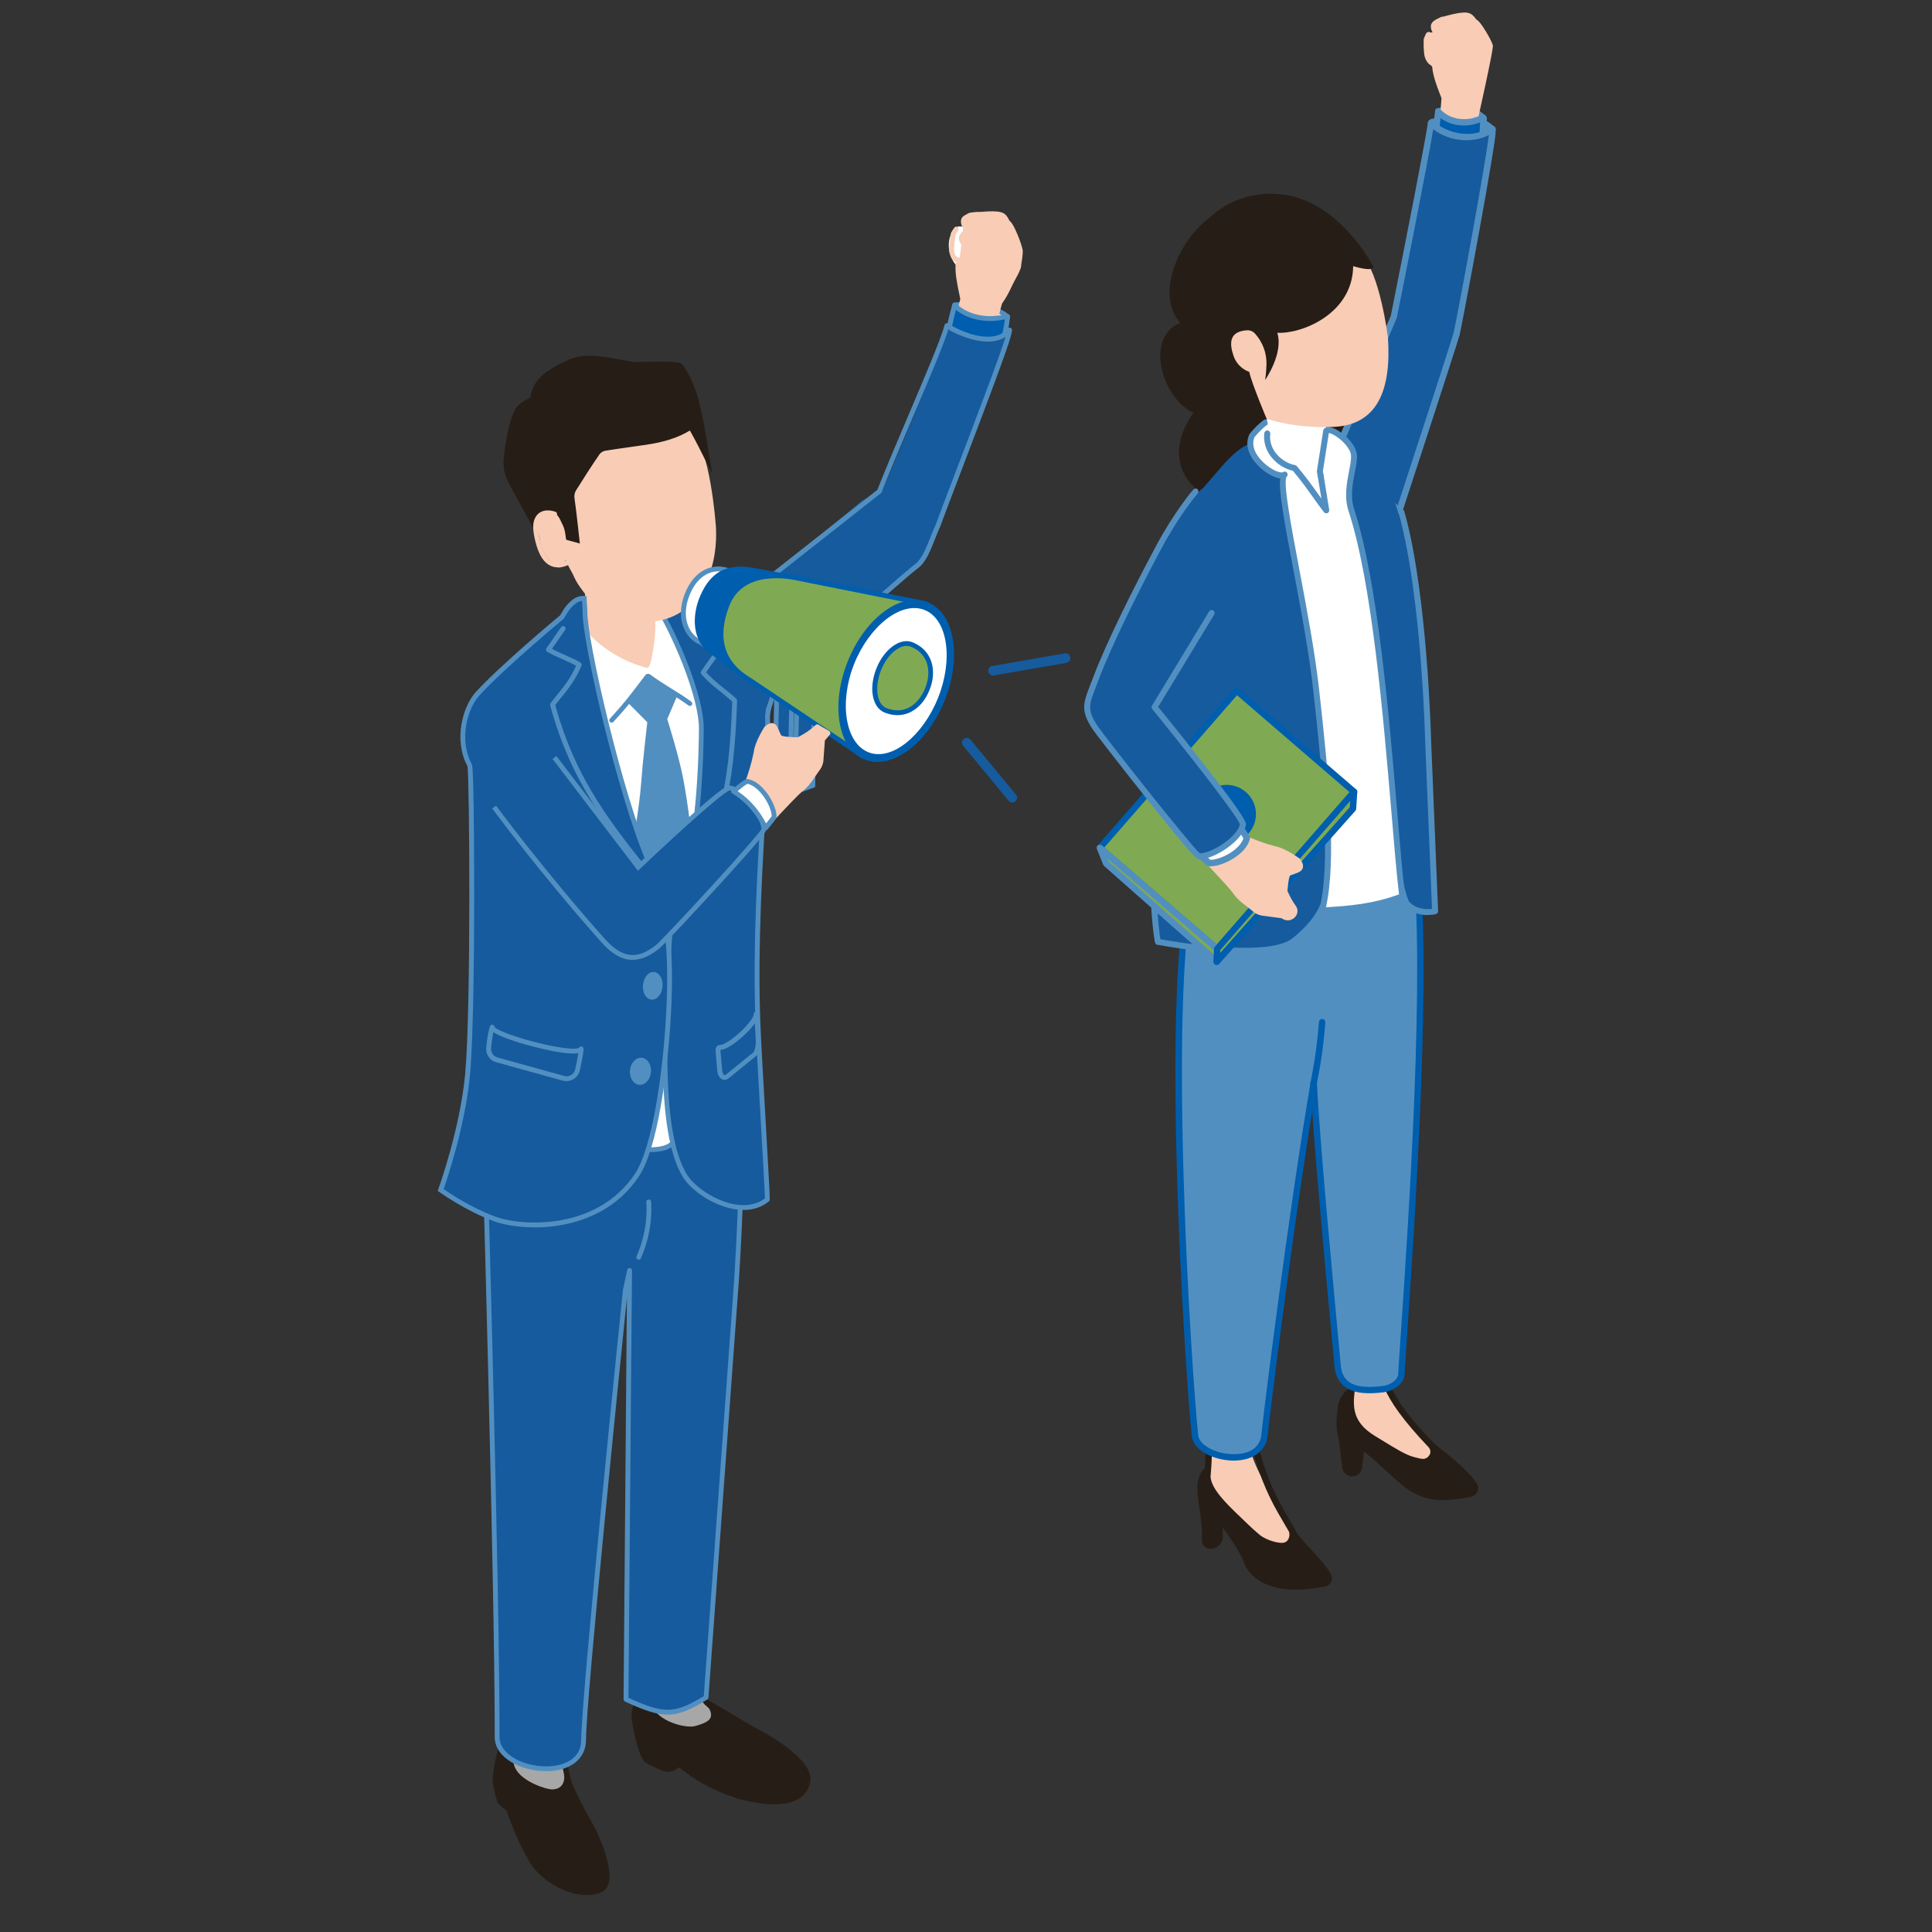 <?xml version="1.0" encoding="UTF-8"?><svg id="_レイヤー_2" xmlns="http://www.w3.org/2000/svg" width="250" height="250" xmlns:xlink="http://www.w3.org/1999/xlink" viewBox="0 0 250 250"><rect x="0" y="0" width="250" height="250" fill="#333333" stroke="none"/><defs><style>.cls-1{fill:none;}.cls-2{clip-path:url(#clippath);}.cls-3{fill:#f8ccb5;}.cls-4{fill:#005eae;}.cls-5{fill:#fff;}.cls-6{fill:#faf0a4;}.cls-7{fill:#7faa53;}.cls-8{fill:#a7a7a7;}.cls-9{fill:#165b9e;}.cls-10{fill:#528fc1;}.cls-11{fill:#261d16;}</style><clipPath id="clippath"><rect class="cls-1" width="250" height="250"/></clipPath></defs><g id="_デザイン"><g class="cls-2"><g><path class="cls-9" d="m185.31,15.78c1.35-.28,2.71-.57,4.09-.51,1.38.06,2.79.5,3.73,1.48-1.37.34-2.61.8-4.02.73-1.41-.07-2.91-.63-3.8-1.69Z"/><path class="cls-10" d="m189.4,17.9c-.1,0-.21,0-.31,0-1.67-.08-3.2-.77-4.1-1.84-.09-.11-.12-.26-.07-.4.05-.14.16-.24.31-.27,1.35-.29,2.75-.58,4.19-.52,1.66.07,3.08.64,4.01,1.6.1.11.14.26.1.4-.04.14-.15.25-.3.29-.28.07-.56.15-.84.22-.99.27-1.94.53-2.99.53Zm-3.25-1.87c.76.6,1.83.98,2.97,1.03,1.05.05,2.02-.21,3.04-.49.03,0,.05-.01.08-.02-.75-.52-1.75-.82-2.87-.87-1.07-.05-2.16.13-3.22.34Z"/></g><g><path class="cls-5" d="m186.1,14.39c1.22-.2,2.52-.31,3.75-.21.76.06,1.52.58,2.1,1.08.12.35-.16.75-.45.98-.29.22-.66.32-1.02.41-1-.01-2.02-.12-2.87-.65-.62-.38-1.21-.95-1.51-1.61Z"/><path class="cls-10" d="m190.48,17.06h0c-.98-.01-2.12-.11-3.08-.71-.77-.48-1.36-1.11-1.67-1.78-.05-.12-.05-.25.01-.37.06-.11.17-.19.3-.21,1.43-.23,2.72-.31,3.85-.21.72.06,1.51.46,2.34,1.18.06.05.1.11.12.18.18.54-.17,1.11-.59,1.43-.37.28-.81.39-1.17.48-.03,0-.07.01-.1.01Zm-3.7-2.35c.26.35.63.67,1.05.94.77.48,1.75.57,2.6.58.3-.07.6-.15.81-.32.17-.13.29-.31.31-.44-.64-.53-1.24-.84-1.74-.88-.9-.07-1.92-.03-3.04.11Z"/></g><g><path class="cls-3" d="m186.58,4.31l-1-.13c-.49-.06-.95.23-1.11.69h0c-.59,1.71.17,3.59,1.78,4.42l.81.42-.48-5.4Z"/><path class="cls-3" d="m191.34,12.85c.59-2.12,1.38-4.94,1.25-5.26,0,0,.27-1.33.18-1.65-.2-.69-1.49-2.81-1.86-3.02-.38-.21-.46-.79-1.13-.88-.88-.12-2.89.16-2.89.16-.65.22-.99.12-1.34.92-.05.11-.07.44.09.52l.2,3.86-.09,1.19c.12,1.28.71,2.64,1.2,3.97l-.33,4.37,4.4.36s.15-3.87.33-4.52Z"/><path class="cls-3" d="m188.1,9.48c-.23,0-.45-.03-.65-.11-.29-.12-.5-.33-.61-.6-.09-.24-.08-.44-.04-.6-.35-.06-.72-.27-.97-.88-.08-.2-.06-.43.06-.63.02-.04.05-.08.08-.11-.32-.13-.59-.38-.72-.83-.11-.37.06-.8.46-1.19-.24-.17-.42-.42-.5-.71-.26-.89.37-1.19,1.04-1.51l.2-.1c.21-.1.45-.02.55.19.1.21.02.45-.19.55l-.2.1c-.67.32-.66.34-.6.54.07.25.3.38.57.41.23-.07.48-.08.7,0,.17.07.28.24.26.42-.02.18-.15.33-.33.37-.17.03-.34.05-.5.05-.09.04-.18.1-.29.18-.26.21-.37.41-.36.47.12.41.57.41,1.46.25.03,0,.06-.01.09-.02.1-.02.19-.04.27-.04.22-.02.42.14.45.37.03.22-.13.42-.35.46-.08.01-.16.03-.24.04-.4.1-.94.34-1.09.5.15.33.3.33.66.32h.06c.14,0,.27-.03.4-.06.21-.08.43-.15.64-.22l.08-.03s0,0,0,0c.22-.07.45.05.52.27.07.22-.05.45-.27.52h0c-.09.03-.18.06-.27.1-.13.05-.27.1-.41.14-.21.09-.39.18-.44.28,0,0-.02.03.01.1.02.04.05.09.15.13.32.13.97,0,1.4-.2.21-.1.45,0,.55.2.1.21,0,.45-.2.55-.32.15-.87.33-1.41.33Z"/><path class="cls-3" d="m185.74,8.59c-.08,0-.15,0-.23-.02-.66-.09-1.05-.78-1.18-1.35-.1-.42-.12-1.73-.11-2.09,0-.05.01-.11.03-.16l.26-.59c.09-.21.34-.3.55-.21.21.09.3.34.21.55l-.22.51c0,.47.03,1.54.1,1.8.09.37.3.69.49.71.23.03.48-.04.68-.18.18-.14.44-.1.58.08.14.18.1.44-.08.58-.31.23-.68.36-1.06.36Z"/></g><path class="cls-3" d="m190.37,17.9s-.03,0-.05,0l-3.76-.47c-.22-.03-.38-.22-.36-.44l.33-4.28c-.07-.17-.13-.35-.2-.52-.44-1.14-.88-2.32-1-3.46,0-.02,0-.05,0-.07l.02-.28c.02-.23.22-.4.44-.38.23.02.4.22.38.44l-.02.24c.11,1.02.53,2.14.94,3.21.08.21.16.41.23.62.02.06.03.12.02.18l-.3,3.98,3,.37c.9-4.08,2.25-10.3,2.31-11.02-.23-.69-1.37-2.52-1.66-2.73-.21-.11-.34-.29-.46-.45-.17-.22-.27-.34-.51-.38-.65-.09-2.26.34-2.82.52-.22.07-.45-.06-.52-.27-.07-.22.06-.45.27-.52.23-.07,2.24-.68,3.18-.55.59.08.87.45,1.06.69.08.11.15.2.22.24.25.14.64.63,1.15,1.48.36.59.79,1.37.91,1.79.04.13.12.42-2.4,11.75-.04.19-.21.32-.4.32Z"/><g><path class="cls-4" d="m186.11,14.43s-.38,2.97-.31,3.05c1.1,1.37,4.35,2.36,5.9,1,.19-.16.26-3.22.26-3.22-.83.25-1.6.67-3.06.53-1.25-.13-2.23-.71-2.79-1.36Z"/><path class="cls-10" d="m189.71,19.55c-.15,0-.3,0-.46-.02-1.48-.13-3.03-.86-3.77-1.79-.13-.17-.18-.22.22-3.36.02-.16.13-.3.29-.34.16-.05.33,0,.43.13.58.66,1.52,1.12,2.52,1.22,1.09.11,1.76-.12,2.4-.35.17-.06.33-.11.5-.16.13-.04.26-.01.37.07.11.08.17.21.16.34-.08,3.23-.26,3.39-.4,3.52-.56.5-1.34.75-2.26.75Zm-3.5-2.23c.64.7,1.92,1.28,3.11,1.38.6.05,1.43.01,2.03-.47.07-.31.14-1.35.17-2.38-.68.23-1.45.48-2.67.36-.91-.09-1.76-.42-2.44-.92-.11.9-.2,1.74-.21,2.04Z"/></g><g><path class="cls-11" d="m173.56,181.79c-.1,1.1-.45,2.41.08,4.3l.47,3.92c.43.95,1.71.82,1.77-.38l.28-2.55c5.69,4.1,6.26,7.99,14.16,6.17.47-.11.7-.65.44-1.06-.98-1.54-3.65-3.68-4.79-4.56-1.38-1.06-7.13-7.36-7.13-7.36-2.65-.6-4.52-1.03-5.28,1.51Z"/><path class="cls-11" d="m186.83,194.12c-3.4,0-5.09-1.59-7.25-3.6-.88-.82-1.86-1.74-3.09-2.68l-.2,1.82c-.04.72-.46,1.25-1.07,1.37-.61.11-1.21-.23-1.49-.85-.02-.04-.03-.08-.03-.12l-.47-3.89c-.44-1.6-.28-2.81-.15-3.79.03-.22.06-.43.07-.63,0-.03,0-.05.02-.08.86-2.91,3.13-2.39,5.75-1.8.08.02.17.07.23.13.06.06,5.74,6.29,7.07,7.31,1.13.87,3.86,3.05,4.88,4.66.19.3.23.69.09,1.02-.14.33-.43.58-.79.66-1.39.32-2.56.46-3.59.46Zm-10.67-7.45c.09,0,.17.03.24.08,1.54,1.11,2.71,2.2,3.74,3.17,2.81,2.63,4.51,4.22,10.09,2.94.09-.02.17-.08.2-.17.02-.04.05-.15-.02-.26-.98-1.54-3.84-3.8-4.69-4.45-1.31-1.01-6.34-6.49-7.09-7.31-2.78-.63-4.04-.79-4.65,1.21-.02.2-.05.4-.07.62-.12.96-.27,2.04.14,3.49,0,.02,0,.04.01.06l.46,3.85c.15.29.39.36.56.32.23-.04.38-.27.4-.61,0,0,0-.02,0-.02l.28-2.55c.02-.15.11-.27.24-.33.05-.02.11-.04.17-.04Z"/></g><g><path class="cls-3" d="m174.35,171.36c3.3,6.19-2.88,11,3.4,14.83,2.41,1.46,3.86,2.4,4.99,2.71,1.02.27,1.92.63,2.59-.41.31-.48.21-1.12-.19-1.53-8.07-8.49-5.97-10.17-6.44-14.75l-4.35-.84Z"/><path class="cls-11" d="m184.14,189.6c-.43,0-.87-.12-1.28-.24-.08-.02-.15-.04-.23-.06-1.05-.28-2.34-1.07-4.28-2.25-.26-.16-.53-.33-.82-.5-3.75-2.28-3.32-4.98-2.88-7.83.35-2.24.72-4.55-.67-7.16-.08-.14-.06-.31.03-.44.09-.13.25-.19.41-.16l4.35.84c.18.03.31.18.33.36.1.95.09,1.77.08,2.56-.04,2.96-.07,5.3,6.25,11.95.53.56.63,1.42.23,2.04-.44.68-.98.89-1.53.89Zm-9.07-17.67c1.09,2.55.72,4.86.4,6.92-.44,2.79-.79,5,2.49,6.99.29.17.56.34.82.5,1.88,1.15,3.12,1.91,4.06,2.16.08.02.16.04.24.07.98.27,1.46.37,1.9-.3.19-.3.14-.73-.14-1.02-6.55-6.9-6.52-9.38-6.48-12.53,0-.68.02-1.38-.04-2.16l-3.24-.63Z"/></g><g><path class="cls-11" d="m158.85,189.52c-5.64.17-2.64,4.98-2.9,9.69-.06,1.09,1.52,1.07,1.87-.14l-.05-2.56c1.83,2.11,3.27,4.5,3.68,5.82,1.71,3.43,6.67,3.2,9.91,2.58.48-.06.74-.59.51-1.01-.8-1.48-3.01-3.55-3.93-4.71-1.45-1.82-4.15-6.89-4.15-6.89-1.28-.55-3.82-2.81-4.94-2.78Z"/><path class="cls-11" d="m167.72,205.7c-4.3,0-5.98-1.88-6.64-3.19,0-.02-.02-.04-.02-.06-.32-1.01-1.37-2.88-2.85-4.77l.02,1.38s0,.08-.02.12c-.27.94-1.11,1.33-1.76,1.22-.59-.1-.96-.59-.93-1.21.07-1.32-.12-2.65-.3-3.92-.3-2.06-.55-3.84.42-5,.62-.73,1.66-1.11,3.18-1.16h0c.82-.02,2.01.8,3.26,1.66.71.49,1.39.96,1.85,1.15.09.04.16.1.2.19.03.05,2.7,5.05,4.11,6.82.3.38.76.87,1.25,1.4,1.02,1.1,2.17,2.34,2.73,3.37.17.32.18.7.01,1.02-.16.32-.47.54-.82.59-1.41.27-2.64.39-3.71.39Zm-5.88-3.53c.72,1.42,2.91,3.58,9.45,2.33,0,0,.01,0,.02,0,.13-.02.19-.11.21-.15.02-.04.06-.14,0-.26-.5-.93-1.67-2.19-2.6-3.2-.5-.54-.97-1.04-1.29-1.44-1.35-1.69-3.7-6.02-4.13-6.83-.52-.25-1.17-.7-1.86-1.17-.99-.68-2.22-1.52-2.77-1.52-1.27.04-2.11.32-2.57.86-.74.88-.51,2.49-.24,4.35.18,1.26.39,2.68.31,4.09-.01.21.07.32.24.35.24.04.64-.11.8-.58l-.05-2.49c0-.17.1-.33.27-.39.16-.06.35-.02.46.12,1.74,2.01,3.27,4.44,3.75,5.93Z"/></g><g><path class="cls-3" d="m155.97,176.16s.41,6.49.46,10.28c.03,2.34-.19,4.55-.19,4.55.01,1.97,2.51,4.18,4.16,5.78,1.43,1.39,1.76,1.67,2.37,2.18.89.74,2.91,1.37,3.69,1,.69-.24,1.03-1.36.66-1.99-6.19-10.71-6.09-9.41-5.82-22.62l-5.33.83Z"/><path class="cls-11" d="m165.84,200.46c-1.11,0-2.63-.6-3.34-1.2-.63-.53-.97-.82-2.39-2.2-.15-.14-.3-.29-.45-.44-1.7-1.63-3.82-3.67-3.83-5.64,0-.01,0-.03,0-.04,0-.02.21-2.21.19-4.5-.05-3.74-.45-10.19-.45-10.26-.01-.21.14-.4.35-.43l5.33-.83c.12-.02.24.02.34.1.09.08.14.2.14.32l-.02.74q-.23,11.34,4.47,19.41c.4.69.84,1.44,1.31,2.25.25.42.27,1.03.07,1.57-.18.49-.52.86-.93,1.01-.21.1-.48.14-.77.14Zm-9.2-9.46c.03,1.61,2.08,3.58,3.58,5.03.16.15.31.3.46.44,1.4,1.36,1.73,1.64,2.35,2.16.82.68,2.67,1.22,3.25.94.01,0,.03-.01.04-.02.18-.06.35-.26.45-.52.12-.32.11-.66,0-.87-.47-.82-.91-1.56-1.31-2.25q-4.82-8.27-4.58-19.84v-.25s-4.47.7-4.47.7c.09,1.44.39,6.69.43,9.92.03,2.21-.17,4.33-.19,4.57Z"/></g><path class="cls-11" d="m156.72,28.05c-3.9,2.58-7.41,9.9-4,13.72-4.74,1.96-2.23,9.92,1.72,11.64-6.37,9.02,4.94,15.44,12.33,9.19,5.22-.92,6.47,2.01,11.92-.39,4.29-4.07,3.36-8.3-.06-11.06-4.15-3.35-1.34-10.98-5.75-13.98.93-4.65-3.16-9.62-7.9-9.6l-8.26.48Z"/><path class="cls-9" d="m193.12,16.68c-1.9,1.55-5.71,1.48-7.95-.79,0,1.14-4.79,25.08-4.79,25.08l-7.4,17.43,8.09,7.75s6.28-19.87,7.09-22.59c.15-.49,5.36-26.53,4.97-26.89Z"/><path class="cls-10" d="m181.05,66.57c-.11,0-.21-.04-.29-.11l-8.09-7.75c-.12-.12-.16-.3-.09-.46l7.39-17.39c1.92-9.61,4.77-24.16,4.78-24.96,0-.17.1-.32.26-.38.15-.06.33-.03.45.09,1.72,1.74,5.33,2.45,7.4.76.16-.13.39-.12.54.02.21.19.29.27-.42,4.6-.37,2.23-.9,5.26-1.58,9-1.13,6.23-2.44,13.09-2.53,13.37-.81,2.69-7.37,22.73-7.43,22.93-.04.14-.15.24-.29.27-.03,0-.07.01-.1.01Zm-7.6-8.26l7.41,7.1c1.12-3.43,6.5-19.87,7.22-22.29.32-1.19,4.09-21.52,4.58-25.65-1.96,1.04-5.03.94-7.2-.75-.67,4.18-4.25,22.12-4.7,24.34,0,.03-.01.05-.02.08l-7.29,17.17Zm19.26-41.52h0,0Z"/><g><path class="cls-10" d="m183.07,110.22c-2.55,3.45-25.77,4.89-28.16,1.66-4.78,11.79-1.1,66.39-.28,73.91.33,3.03,8.6,4.43,9-.12.17-1.99,3.62-29.58,6.37-45.52.41,8.82,2.86,33.9,3.09,36.58.29,3.42,3.58,3.32,5.84,3.05,1.48-.17,2.37-1.15,2.4-1.87.42-7.75,3.96-51.38,1.74-67.69Z"/><path class="cls-4" d="m159.64,189c-2.47,0-5.21-1.26-5.42-3.17-.4-3.66-1.53-19.04-1.96-35.38-.68-25.7.86-35.24,2.27-38.72.06-.14.18-.24.33-.26.15-.02.3.04.38.16.75,1.01,4.37,1.64,9.47,1.64,8.3,0,16.73-1.54,18.02-3.3.1-.14.27-.2.44-.16.16.04.28.18.31.35,1.89,13.92-.39,47.69-1.37,62.11-.17,2.51-.3,4.5-.37,5.65-.07,1.2-1.49,2.1-2.77,2.25-1.65.19-3.72.28-5.05-.8-.73-.6-1.15-1.48-1.25-2.62-.04-.49-.16-1.75-.32-3.5-.62-6.65-1.97-20.95-2.55-29.43-2.65,16.32-5.6,40.04-5.76,41.88-.17,2.01-1.83,3.27-4.32,3.3-.03,0-.05,0-.08,0Zm-4.55-76.4c-4.33,12.56-.92,65.06-.04,73.14.14,1.3,2.37,2.45,4.67,2.43,2.97-.03,3.44-1.79,3.5-2.54.17-1.98,3.59-29.37,6.37-45.56.04-.21.22-.36.43-.34.21.01.38.18.39.39.33,7.19,2.04,25.31,2.76,33.05.16,1.75.28,3.02.33,3.51.08.93.39,1.6.95,2.05,1.09.89,2.94.8,4.43.62,1.27-.15,2.01-.97,2.04-1.48.06-1.16.2-3.15.37-5.66.96-14.13,3.17-46.86,1.47-61.15-1.43,1.01-4.26,1.68-6.56,2.08-3.45.6-7.64.95-11.49.95,0,0,0,0,0,0-2.91,0-7.76-.21-9.63-1.5Z"/></g><path class="cls-9" d="m184.79,95.73c-.37-4.61-1.48-29.6-6.38-34.49l-5.63-5.26s-6.48-.51-11.03.98c-1.32.43-2.73,1.69-4.04,3.22h0l-2.24,2.59c-3.29,2.76-5.19,6.83-5.24,11.12-.12,10.02-.54,31.55-.88,35.28-.34,3.73.44,12.89.49,12.7,0,0,14.16,2.73,17.7-.2,4.9-4.05,4.53-8.53,4.64-15.62,1.15.3,7.66,1.26,7.66,1.26,0,0,1.53,8.83,2.36,9.63,1.5,1.45,3.46,1,3.68.63.25-.44-.39-3.79-.32-4.4.29-2.68-.78-17.44-.78-17.44Z"/><path class="cls-10" d="m160.94,123.41c-4.86,0-10.36-1.01-11.1-1.15-.02,0-.04,0-.06,0-.28-.05-.34-.06-.54-1.74-.1-.8-.23-2.12-.31-3.9-.14-2.99-.16-7.71.55-13.23.03-.21.22-.36.43-.33.21.03.36.22.33.43-1.2,9.32-.33,16.69-.08,18.05,1.85.33,14.03,2.42,17.15-.17,1.8-1.49,2.93-2.86,3.53-4.31.08-.2.31-.29.5-.21.2.08.29.31.21.5-.65,1.57-1.84,3.03-3.75,4.61-1.32,1.09-3.98,1.44-6.86,1.44Zm-10.74-1.67h0,0Z"/><path class="cls-11" d="m154.62,63.95c-.1,0-.2-.04-.27-.11-.15-.15-.15-.39,0-.54.27-.27.56-.54.86-.79l2.22-2.57c1.53-1.8,2.95-2.92,4.21-3.33.2-.07.42.04.49.25.07.2-.04.42-.25.49-1.11.36-2.44,1.44-3.86,3.1l-2.24,2.59s-.03.03-.04.04c-.29.24-.57.5-.84.77-.08.07-.17.11-.27.11Z"/><path class="cls-10" d="m184.74,118.41c-.84,0-2.03-.21-2.94-1.19-.16-.17-.57-.62-1.55-5.57-.04-.21.09-.41.3-.45.21-.04.41.09.45.3.87,4.39,1.27,5.09,1.37,5.2.93,1.02,2.32.98,2.93.91l-.89-21.86c0-.05-.12-4.85-.61-10.84-.45-5.52-1.3-13.22-2.83-18.53-.06-.2.06-.42.26-.48.2-.06.42.06.48.26,1.55,5.37,2.41,13.13,2.86,18.68.49,6.01.61,10.82.61,10.87l.91,22.19c0,.18-.11.34-.29.39-.04.01-.46.11-1.05.11Z"/><path class="cls-5" d="m175.2,58.88c.13,1.55-1.2,4.46-.34,7.1,4.1,12.54,6.02,45.47,6.58,49.99,0,.05-7.58,1.8-10.36,1.83,1.55-6.09.48-17.24-.76-28.48-1.25-11.24-5.36-26.95-4.08-27.93-1.18.91-7.42-3.68-2.17-6.88.17,1.11,1.9,4.78,3.82,5.37.01.1,1.06.46,1.06.6-.02.66,1.88-4.58,2.54-4.82.99-.37,3.59,1.68,3.72,3.23Z"/><path class="cls-10" d="m181.81,115.92c-.32-2.68-.63-6.42-1-10.76-1.07-12.63-2.53-29.93-5.59-39.3-.52-1.59-.18-3.36.1-4.78.17-.87.31-1.62.26-2.23-.1-1.17-1.28-2.41-2.34-3.08-.44-.28-1.28-.71-1.9-.47-.2.07-.3.3-.22.5.07.2.3.3.5.22.18-.07.63.03,1.22.41.91.57,1.91,1.64,1.98,2.5.04.5-.09,1.21-.25,2.02-.29,1.51-.66,3.38-.07,5.17,3.04,9.29,4.49,26.54,5.56,39.13.35,4.18.66,7.82.97,10.48-3.4,1.26-6.59,1.5-9.45,1.67,1.38-6.22.38-16.84-.88-28.11-.55-4.93-1.63-10.66-2.59-15.73-.99-5.24-2.12-11.18-1.63-11.86.16-.13.19-.37.06-.53-.13-.17-.37-.2-.54-.07,0,0,0,0,0,0-.17.13-1.05-.07-2.08-.88-1.14-.9-2.15-2.32-1.59-3.65.17-.2.97-1.14,1.68-1.62.18-.12.22-.36.1-.53-.12-.18-.36-.22-.53-.1-.89.6-1.84,1.77-1.88,1.82-.02.03-.04.05-.05.09-.78,1.74.42,3.52,1.8,4.61.7.55,1.53,1,2.21,1.07-.21,1.46.39,4.89,1.7,11.81.96,5.05,2.04,10.77,2.58,15.67,1.23,11.05,2.3,22.34.77,28.34-.03.12,0,.24.08.34.07.09.18.14.3.14,0,0,.01,0,.02,0,3.12-.18,6.66-.38,10.48-1.85.16-.06.26-.23.24-.4Z"/><path class="cls-5" d="m171.62,66.03c-1.31-1.72-2.25-3.27-4.11-5.47-1.97-.39-3.98-1.48-4.82-3.12-.84-1.64,1.61-1.63,1.34-2.71-.27-1.08-.35-1.86-.65-2.91l4.35-.07,4.2.97-1.13,8.27.82,5.05Z"/><path class="cls-3" d="m172.58,55.24c5.62-.26,7.48-4.71,7.02-11.57,0,0-1.04-8.42-3.46-10.77-2.49-3.3-4.54-2.43-8.09-4.27-6.3-2.75-13.78,1.1-13.35,8.2.34,4.57,3.24,10.52,7.5,14.39.05.13.96,2.59,1,2.73,0,0,3.75,1.54,9.36,1.29Z"/><path class="cls-1" d="m171.33,55.65c-.27,0-.54,0-.82-.01-.21,0-.38-.18-.37-.4,0-.21.18-.38.4-.37.67.02,1.36.01,2.03-.02,2.01-.09,3.58-.76,4.67-1.98,1.6-1.79,2.27-4.88,1.98-9.17-.04-.31-.92-7.08-2.83-9.9-.12-.18-.07-.42.1-.53.18-.12.42-.07.53.1,2.04,3.02,2.92,9.95,2.95,10.25,0,0,0,.01,0,.02.31,4.58-.41,7.77-2.18,9.75-1.23,1.38-2.99,2.13-5.21,2.23-.42.02-.85.03-1.28.03Z"/><path class="cls-11" d="m154.72,44.19c3.21,8.77,9.21,10.07,9.21,10.07,0,0-1.92-4.53-2.28-6.14-.93-.33-1.7-1.08-2.04-2.09-.53-1.6-.58-3.13,1.72-3.29.4-.03.79.12,1.06.42h0c1,1.1,1.54,2.54,1.49,4.02-.03,1.08-.17,1.99-.17,1.99,0,0,2.41-3.45,1.57-6.11,3.15.18,9.75-2.45,9.82-8.62,2.83.83,2.61.05,2.61.05,0,0-4.3-8.35-11.63-9.31-7.09-.93-12.48,4.37-12.55,8.94-.84,4.62,1.16,10.05,1.16,10.05Z"/><path class="cls-4" d="m169.96,140.73s-.05,0-.08,0c-.22-.04-.37-.26-.33-.49.39-2.02.8-4.1,1.12-8,.02-.23.22-.4.45-.38.23.02.4.22.38.45-.32,3.95-.74,6.05-1.14,8.09-.04.2-.21.33-.41.33Z"/><g><g><polygon class="cls-7" points="142.32 109.71 160.03 89.37 175.22 102.46 157.51 122.8 142.32 109.71"/><path class="cls-4" d="m157.51,123.21c-.1,0-.19-.03-.27-.1l-15.19-13.09c-.08-.07-.13-.17-.14-.28,0-.11.03-.22.1-.3l17.71-20.34c.15-.17.41-.19.58-.04l15.19,13.09c.08.07.13.17.14.28,0,.11-.03.22-.1.3l-17.71,20.34c-.08.09-.2.14-.31.14Zm-14.61-13.54l14.56,12.55,17.17-19.71-14.56-12.55-17.17,19.71Z"/><g><circle class="cls-4" cx="158.74" cy="105.34" r="3.48" transform="translate(29.33 245.16) rotate(-80.78)"/><path class="cls-4" d="m158.74,109.12c-2.08,0-3.78-1.7-3.78-3.78s1.7-3.78,3.78-3.78,3.78,1.7,3.78,3.78-1.7,3.78-3.78,3.78Zm0-6.97c-1.76,0-3.18,1.43-3.18,3.18s1.43,3.18,3.18,3.18,3.18-1.43,3.18-3.18-1.43-3.18-3.18-3.18Z"/></g></g><g><polygon class="cls-7" points="142.32 109.71 143.13 111.74 157.46 124.41 157.51 122.8 142.32 109.71"/><path class="cls-10" d="m157.46,124.82c-.1,0-.2-.04-.27-.1l-14.33-12.67s-.09-.1-.11-.16l-.81-2.03c-.07-.18-.01-.38.14-.49.16-.11.37-.1.51.02l15.19,13.09c.09.08.15.2.14.33l-.05,1.61c0,.16-.1.3-.25.37-.05.02-.11.03-.16.03Zm-13.98-13.32l13.6,12.02.02-.53-13.76-11.85.15.37Z"/></g><g><polygon class="cls-7" points="157.43 124.46 175.08 104.63 175.22 102.46 157.51 122.8 157.43 124.46"/><path class="cls-4" d="m157.43,124.87c-.05,0-.11,0-.16-.03-.16-.07-.27-.23-.26-.4l.08-1.66c0-.09.04-.18.1-.25l17.71-20.34c.12-.13.31-.18.47-.11.16.07.27.23.26.41l-.14,2.17c0,.09-.04.18-.1.25l-17.64,19.83c-.08.09-.19.14-.31.14Zm.48-1.91l-.02.35,16.77-18.85.05-.81-16.81,19.3Z"/></g><g><path class="cls-3" d="m167.37,117.48c-.72-.97-1.04-1.86-1.2-2.12.04.03.1-2.39.62-2.45,1.04-.44,1.88-.42,1.12-1.5,0,0-1.78-1.31-2.98-1.51-1.63-.42-3.08-1.01-4.21-1.55-1.54-.73-2.01-3.54-2.01-3.54l-5.13,3.71s5.64,5.81,6.33,6.85c.63.95,1.68,1.54,2.43,2.2.36.32.82.51,1.31.53l2.37.32h0c.39.38,1.04.32,1.35-.13,0,0,0,0,0-.01.17-.24.16-.57-.01-.8Z"/><path class="cls-3" d="m166.64,119.09c-.29,0-.57-.1-.79-.27l-2.23-.3c-.57-.03-1.12-.25-1.54-.63-.22-.19-.46-.38-.73-.58-.61-.46-1.29-.99-1.77-1.7-.53-.8-4.35-4.79-6.29-6.79-.08-.09-.13-.2-.12-.32.01-.12.07-.23.17-.3l5.13-3.71c.12-.08.27-.1.4-.05.13.05.23.17.25.32.12.72.67,2.71,1.78,3.24,1.37.65,2.76,1.16,4.12,1.51,1.28.22,3.06,1.53,3.14,1.58.04.03.07.06.09.09.22.32.46.73.33,1.14-.14.44-.58.59-1.09.77-.17.06-.35.13-.54.2,0,0-.01,0-.02,0-.08.12-.21.52-.32,1.8,0,.07-.01.13-.02.19.03.06.06.13.1.22.18.39.49,1.04.99,1.73h0c.28.38.29.89.02,1.28,0,0,0,.01-.01.02-.21.31-.56.52-.94.56-.04,0-.09,0-.13,0Zm-12.43-10.51c1.23,1.28,5.43,5.64,6.05,6.57.4.6,1,1.06,1.59,1.5.27.21.53.41.77.62.29.26.66.41,1.05.42.01,0,.02,0,.04,0l2.37.32c.09.01.17.05.23.11.1.1.24.15.38.13.14-.01.26-.09.34-.2,0,0,.01-.01.01-.02.07-.1.07-.23,0-.32h0c-.56-.75-.88-1.45-1.08-1.87-.06-.12-.11-.23-.14-.28-.06-.1-.07-.22-.04-.33,0-.05.01-.12.02-.21.13-1.52.31-2.38.88-2.51.19-.08.38-.15.54-.21.21-.07.49-.18.57-.25,0-.04-.03-.14-.18-.35-.3-.21-1.77-1.23-2.75-1.4-.01,0-.02,0-.04,0-1.42-.37-2.87-.9-4.29-1.57-1.24-.59-1.85-2.28-2.1-3.21l-4.23,3.06Z"/></g><g><path class="cls-5" d="m155.11,110.47s1.28,1.2,1.38,1.21c1.5.1,4.38-1.39,4.83-3.17.05-.21-1.18-1.9-1.18-1.9-.48.67-1.25,1.59-2.4,2.43-.98.72-1.91,1.16-2.63,1.43Z"/><path class="cls-10" d="m156.61,112.09c-.05,0-.11,0-.16,0-.17-.01-.24-.02-1.63-1.32-.1-.1-.15-.24-.12-.38.03-.14.13-.26.26-.31.9-.34,1.75-.8,2.53-1.37.89-.65,1.66-1.44,2.31-2.34.08-.11.2-.17.33-.17.14,0,.26.06.34.17,1.35,1.84,1.3,2.06,1.25,2.24-.49,1.94-3.44,3.49-5.1,3.49Zm0-.83s.01,0,.02,0c1.34,0,3.8-1.29,4.26-2.77-.09-.2-.42-.7-.76-1.19-.62.78-1.34,1.48-2.14,2.07-.66.49-1.37.9-2.12,1.23.32.29.61.55.75.66Z"/></g><path class="cls-9" d="m160.85,106.73c.23-.9-11.34-15.22-11.34-15.22l9.94-17.89-6.49-8.06s-3.24,5.51-6.1,11.22c-2.34,4.68-4.32,9.56-5.02,10.96-1.51,3-1.72,4.24.32,7.08.78,1.09,12.43,15.94,13,15.98,1.63.1,5.2-2.12,5.69-4.06Z"/><path class="cls-10" d="m155.27,111.19s-.09,0-.14,0c-.25-.02-.54-.03-6.91-8.04-3.2-4.02-6.41-8.16-6.79-8.72-1.65-2.46-1.27-3.45-.34-5.83.12-.3.25-.63.38-.99,1.7-4.52,5.35-11.8,8.2-17.11,2.37-4.4,4.72-7.13,4.74-7.16.14-.16.38-.18.54-.04.16.14.18.38.04.54-.02.03-2.32,2.69-4.64,7.02-2.84,5.29-6.47,12.53-8.16,17.02-.14.36-.27.69-.38,1-.9,2.3-1.17,3,.26,5.12.98,1.45,12.03,15.45,13.19,16.42h0c1.45,0,4.68-1.95,5.19-3.72-.32-1.13-7.1-9.73-11.35-14.95-.1-.13-.11-.3-.03-.44l7.39-12.19c.11-.18.35-.24.53-.13.18.11.24.35.13.53l-7.25,11.95c.67.82,3.18,3.92,5.64,7.07,5.89,7.54,5.78,7.97,5.7,8.28-.51,2.01-4.05,4.36-5.95,4.36Zm.05-.73h0,0Z"/></g><path class="cls-10" d="m170.88,61.91c-.19,0-.35-.13-.38-.32l-.09-.54s0-.08,0-.12l.82-5.25c.03-.21.23-.35.44-.32.21.03.35.23.32.44l-.81,5.19.08.48c.03.21-.11.41-.32.44-.02,0-.04,0-.06,0Z"/><path class="cls-10" d="m171.62,66.42c-.12,0-.23-.05-.31-.15-.48-.62-.89-1.21-1.34-1.83-.76-1.07-1.54-2.17-2.67-3.52-2.03-.46-4-2.42-3.7-4.88.03-.21.22-.36.43-.34.21.03.36.22.34.43-.25,2.07,1.48,3.72,3.22,4.06.09.02.16.06.22.13,1.2,1.42,2.01,2.56,2.8,3.67.13.18.25.36.38.53l-.48-2.93c-.03-.21.11-.41.32-.44.21-.03.41.11.44.32l.73,4.51c.03.17-.07.35-.23.42-.05.02-.1.03-.15.03Z"/><g><g><path class="cls-11" d="m82.04,221.75c.04-1.52,2.13-4.06,4.09-4.66l11.36,6.7s7.57,3.79,7.06,6.68c-.62,3.55-5.78,2.86-9.03,1.97-3.74-1.29-5.39-2.35-7.74-4.19h0c-.4.6-1.16.86-1.85.61,0,0-1.67-.66-2.3-1.11-.63-.46-1.63-4.48-1.6-6.01Z"/><path class="cls-11" d="m100.18,233.47c-1.71,0-3.52-.4-4.74-.73,0,0-.01,0-.02,0-3.54-1.22-5.26-2.26-7.59-4.05-.51.53-1.29.73-2,.47-.08-.03-1.73-.68-2.38-1.15-.77-.56-1.76-4.76-1.73-6.27h0c.04-1.74,2.3-4.33,4.31-4.95.08-.03.18-.02.25.03l11.35,6.7c.84.42,7.75,3.99,7.22,7.01-.17.96-.65,1.69-1.43,2.19-.88.56-2.04.75-3.25.75Zm-4.56-1.33c1.6.44,5.5,1.31,7.48.05.64-.4,1.01-.98,1.15-1.77.38-2.18-4.85-5.32-6.9-6.35,0,0-.01,0-.02-.01l-11.23-6.63c-1.84.65-3.71,3.02-3.74,4.33-.04,1.58,1.01,5.41,1.47,5.75.59.43,2.22,1.07,2.23,1.07.54.19,1.15-.01,1.47-.5.05-.07.12-.12.21-.14.09-.01.17,0,.24.06,2.44,1.9,4.04,2.89,7.64,4.13Z"/></g><g><path class="cls-6" d="m89.6,201.14c.2,6.86-.12,13.16,1.3,18.26.38,1.37,1.15.95,1.4,2.24.25,1.29-1.2,1.71-2.25,2.01-1.06.3-4.34-.29-5.77-2.34-.83-1.19-.64-.74-1.01-3.83-.48-4.08,2.02-10.17.52-15.42,2.2-.19,5.08-.59,5.8-.93Z"/><g><path class="cls-8" d="m89.6,201.14c.2,6.86-.12,13.16,1.3,18.26.38,1.37,1.15.95,1.4,2.24.25,1.29-1.2,1.71-2.25,2.01-1.06.3-4.34-.29-5.77-2.34-.83-1.19-.64-.74-1.01-3.83-.48-4.08,2.02-10.17.52-15.42,2.2-.19,5.08-.59,5.8-.93Z"/><path class="cls-11" d="m89.38,224.04c-.63,0-1.42-.13-2.17-.38-1.39-.45-2.52-1.22-3.18-2.17l-.15-.21c-.59-.83-.59-.89-.77-2.49-.04-.34-.08-.76-.14-1.27-.2-1.71.11-3.74.43-5.9.46-3.02.97-6.44.1-9.48l-.1-.37.38-.03c2.23-.19,5.04-.59,5.69-.9l.43-.21v.48c.06,1.55.08,3.07.1,4.55.06,5,.12,9.72,1.21,13.64.16.59.39.78.65.99.29.24.62.52.76,1.27.31,1.57-1.43,2.08-2.47,2.37-.2.06-.46.09-.76.09Zm-5.18-21.7c.77,3.07.26,6.41-.18,9.38-.32,2.11-.62,4.1-.43,5.73.06.51.11.93.14,1.27q.16,1.5.66,2.2l.15.22c1.34,1.92,4.47,2.49,5.42,2.21,1.22-.35,2.22-.72,2.03-1.65-.1-.54-.29-.69-.55-.91-.28-.24-.63-.53-.85-1.3-1.11-3.99-1.17-8.75-1.23-13.8-.02-1.34-.03-2.71-.07-4.11-1.12.32-3.49.62-5.1.77Z"/></g></g><g><g><path class="cls-11" d="m65.39,225.02c.9-1.35,4.97-.77,7.08-.2,0,0,.57,3.44,1.01,5.28.44,1.83,3.2,6.54,3.2,6.54,0,0,3.53,6.98.91,7.97-3.24,1.23-7.87-1.63-9-4.25-1.39-2.37-1.55-3.1-2.87-6.41,0,0-.58-.25-1.06-.86,0,0-.52-1.67-.59-2.59-.06-.82.43-4.13,1.33-5.48Z"/><path class="cls-11" d="m75.9,245.22c-3.15,0-6.62-2.51-7.59-4.71-1.1-1.88-1.44-2.75-2.18-4.64-.19-.48-.4-1.03-.66-1.69-.21-.11-.67-.4-1.06-.9-.02-.03-.04-.06-.05-.1-.02-.07-.54-1.71-.6-2.66-.06-.81.42-4.24,1.38-5.68h0c1.1-1.64,5.73-.79,7.42-.32.12.03.21.13.23.25,0,.03.58,3.46,1.01,5.25.42,1.76,3.14,6.41,3.17,6.46,0,0,0,.01,0,.02.11.21,2.59,5.17,1.72,7.4-.19.49-.52.83-.98,1-.57.22-1.18.32-1.8.32Zm-10.96-12.28c.41.5.89.72.9.72.07.03.13.09.16.17.28.7.51,1.29.71,1.8.73,1.87,1.06,2.72,2.14,4.57,0,.01.01.02.02.03,1.03,2.38,5.48,5.27,8.6,4.08.29-.11.5-.32.62-.64.31-.8.12-2.24-.55-4.15-.5-1.42-1.09-2.62-1.15-2.73-.17-.3-2.79-4.79-3.23-6.62-.37-1.57-.85-4.33-.98-5.1-.97-.25-2.4-.52-3.73-.56-1.49-.05-2.49.19-2.82.68-.87,1.31-1.33,4.55-1.28,5.28.06.79.47,2.18.56,2.47Z"/></g><g><path class="cls-8" d="m73.74,209.63c-.79,5.86-1.41,11.57-1,16.11.11,1.22.26,2.45.53,3.69.26,1.19-.28,2.42-1.8,2.45-.88.02-4.27-1.07-5.12-3.02-.49-1.13,0-1.37.13-4.05.18-3.54.23-11.47-.23-16.16,1.77.17,6.87,1.16,7.48.98Z"/><path class="cls-11" d="m71.45,232.19c-.99,0-4.49-1.14-5.38-3.21-.33-.77-.26-1.19-.14-1.97.08-.49.19-1.17.24-2.22.19-3.67.22-11.52-.23-16.11l-.04-.38.38.04c.7.07,1.89.26,3.15.46,1.64.26,3.88.62,4.22.53l.45-.12-.05.46c-.88,6.54-1.39,11.77-1,16.04.13,1.46.29,2.58.52,3.65.17.78.03,1.53-.39,2.06-.27.34-.78.75-1.71.77,0,0-.02,0-.02,0Zm-4.85-23.19c.42,4.66.38,12.23.2,15.82-.06,1.09-.17,1.78-.25,2.28-.12.75-.17,1.02.09,1.62.79,1.81,4.09,2.85,4.82,2.83.54-.01.96-.19,1.23-.53.3-.38.4-.94.27-1.54-.24-1.09-.4-2.24-.54-3.72-.39-4.25.1-9.41.95-15.81-.67-.02-1.94-.21-4.04-.55-1.04-.17-2.04-.33-2.73-.41Z"/></g></g><g><path class="cls-9" d="m81.46,164.39l-.46,55.5c4.89,2.23,6.22,2.28,10.36-.24l3.93-53.84s.8-11.8.71-21.92c-.03,1.36-33.43-.03-33.43-.03,0,0,1.74,59.93,1.74,80.91,0,4.59,11.2,6.14,11.2.36s5.38-58.13,5.38-58.13l.56-2.61Z"/><path class="cls-10" d="m70.68,229.19c-3.21,0-6.66-1.69-6.66-4.41,0-20.73-1.73-80.3-1.74-80.9,0-.09.03-.17.09-.23s.15-.09.23-.09c.08,0,8.02.33,16.06.51,14.13.31,16.67-.09,17.07-.3.05-.11.15-.18.28-.18.17,0,.31.14.31.31.09,10.01-.71,21.82-.72,21.94l-3.93,53.84c0,.1-.06.19-.15.24-4.18,2.54-5.58,2.58-10.65.26-.11-.05-.18-.16-.18-.29l.43-51.93c-.72,7.07-5.29,51.96-5.29,57.17,0,2.46-2.02,4.06-5.16,4.06Zm-7.77-84.99c.14,4.87,1.73,60.65,1.73,80.58,0,2.27,3.12,3.79,6.04,3.79,2.19,0,4.53-.9,4.53-3.43,0-5.66,5.33-57.64,5.39-58.16,0-.01,0-.02,0-.03l.56-2.61c.03-.16.18-.26.34-.25.16.02.28.15.28.31l-.46,55.3c4.66,2.11,5.93,2.08,9.75-.22l3.92-53.68c0-.11.77-11.49.72-21.36-1.03.26-4.42.54-16.92.26-7.16-.16-14.27-.44-15.87-.5Z"/></g></g><path class="cls-5" d="m73.9,80.39c1.6-2.29,3.78-3.69,6.37-2.85,2.59.84,4.57-.08,7.55,4.57,2.97,4.65,6.18,14.79,4.12,23.33-2.06,8.54-4.2,42.46-4.2,42.46,0,0-4.75,2.99-11.18-2.38-5.89-17.34,1.3-39.08.52-42.53-1.45-6.33-5.18-15.7-5.41-18.37-.23-2.67,2.24-4.24,2.24-4.24Z"/><g><path class="cls-10" d="m83.88,87.76l-2.35,3.02,2.55,2.57s-.59,5-.8,7.82c-.28,3.84-1.19,8.48-1.19,8.48l-.44,9.97,4.37,7.89,1.73-7.63,1.5-10.88s-.51-4.78-1.15-8.12c-.64-3.31-2.11-7.84-2.11-7.84l1.32-3.1-3.44-2.18Z"/><path class="cls-10" d="m86.15,128.38l-4.81-8.68.45-10.11s.91-4.67,1.19-8.45c.18-2.52.68-6.83.78-7.68l-2.63-2.65,2.69-3.46,3.9,2.47-1.38,3.24c.23.72,1.5,4.76,2.08,7.76.64,3.31,1.15,8.1,1.15,8.14v.04s-1.51,10.94-1.51,10.94l-1.91,8.43Zm-4.18-8.83l3.93,7.09,1.54-6.82,1.5-10.83c-.05-.46-.54-4.92-1.14-8.05-.63-3.25-2.08-7.76-2.1-7.8l-.04-.11,1.26-2.96-2.97-1.89-2,2.58,2.46,2.48-.02.15s-.59,5.03-.79,7.81c-.27,3.67-1.12,8.13-1.19,8.5l-.43,9.86Z"/></g><path class="cls-9" d="m99.31,91.21c-.05-1.12,2.26-3.59,1.53-4.82-1.02-2.76-2.72-5.13-4.83-6.39-1.79-1.07-2.97-1.01-4.79-1.33-1.5-.26-6.1-.11-6.1-.11,1.82,2.86,5.62,11.22,5.62,15.64s-.94,17.72-4.45,23.96c-.85,12.97-1.23,28.33,2.35,34.02,1.61,2.56,7.38,5.73,10.63,3.02.08-.21-1.03-18.14-1.2-22.56-.63-16.23,1.45-36.07,1.22-41.43Z"/><path class="cls-10" d="m96.22,156.56c-.37,0-.74-.03-1.13-.09-2.86-.46-5.65-2.45-6.69-4.11-3.7-5.89-2.7-21.15-1.9-33.41,0-.05.02-.09.04-.13,3.8-6.76,3.9-22.81,3.9-24.61s-.75-4.83-2.11-8.29c-1.23-3.13-2.63-5.86-3.47-7.18-.06-.1-.07-.23,0-.33.06-.1.18-.16.29-.15.05,0,1.31.11,2.67.38.17.03.28.2.25.37-.03.17-.2.28-.37.25-.75-.15-1.49-.25-1.98-.31,1.99,3.38,5.34,11.04,5.34,15.26,0,1.82-.11,17.93-3.95,24.86-.8,12.16-1.78,27.26,1.81,32.96.95,1.51,3.62,3.41,6.26,3.83,1.06.17,2.57.16,3.8-.79-.01-.84-.28-5.61-.55-10.23-.28-4.94-.57-10.05-.66-12.16-.4-10.25.29-21.38.79-29.51.29-4.76.53-8.52.44-10.49,0-.02,0-.04,0-.06l.13-.91c.02-.17.18-.29.35-.27.17.02.29.18.27.35l-.12.88c.08,2.01-.15,5.77-.44,10.53-.5,8.12-1.19,19.23-.79,29.44.08,2.11.37,7.21.66,12.15.57,9.95.58,10.4.52,10.54-.02.05-.05.09-.09.13-.88.73-2,1.11-3.27,1.11Z"/><path class="cls-10" d="m87.89,118.59s-.1-.01-.14-.03c-.15-.08-.21-.27-.13-.42,5.32-10.32,6.73-15.72,7.13-27.36-.6-.54-1.09-.93-1.57-1.31-.76-.6-1.47-1.17-2.42-2.22-.09-.1-.11-.26-.03-.38.28-.44.57-.85.86-1.25.23-.33.48-.66.71-1.01l-1.77-1.83c-.12-.12-.12-.32,0-.44.12-.12.32-.12.44,0l1.94,2.01c.1.1.12.26.04.38-.28.44-.57.85-.86,1.25-.24.33-.48.67-.71,1.02.83.9,1.46,1.4,2.19,1.98.51.41,1.04.83,1.71,1.44.07.06.1.15.1.24-.39,11.86-1.81,17.31-7.2,27.77-.06.11-.16.17-.28.17Z"/><path class="cls-10" d="m79.15,93.52c-.08,0-.15-.03-.21-.08-.13-.12-.14-.32-.02-.44,1.76-1.91,2.69-3.14,3.59-4.33.34-.45.66-.87,1.02-1.33.11-.14.3-.16.44-.05.14.11.16.3.05.44-.36.45-.68.87-1.01,1.31-.91,1.2-1.85,2.44-3.63,4.37-.06.07-.15.1-.23.1Z"/><path class="cls-10" d="m89.28,91.35c-.06,0-.13-.02-.19-.06-.87-.64-1.64-1.11-2.47-1.62-.88-.54-1.8-1.11-2.89-1.9-.14-.1-.17-.3-.07-.44.1-.14.3-.17.44-.07,1.07.78,1.97,1.34,2.84,1.88.84.51,1.62,1,2.51,1.65.14.1.17.3.07.44-.06.08-.16.13-.25.13Z"/><path class="cls-10" d="m93.77,139.74c-.1,0-.19-.02-.29-.06-.22-.09-.6-.36-.67-1.2,0-.01-.16-1.63-.22-2.61-.01-.17.05-.33.16-.46.12-.13.29-.2.47-.2,0,0,0,0,0,0,.54,0,2.01-1.04,3.14-2.23.88-.92,1.18-1.52,1.17-1.76,0-.17.12-.31.29-.33.17-.02.32.11.34.27.17,1.35.24,3.16.24,3.18.06.81-.08,1.88-.53,2.29,0,0,0,0-.01,0l-3.52,2.86c-.17.15-.37.23-.57.23Zm-.55-3.9c.07.97.22,2.57.22,2.59.04.43.17.63.28.68.09.04.18-.03.22-.06,0,0,0,0,.01,0l3.52-2.86c.17-.16.39-.88.32-1.78,0-.02-.04-.95-.12-1.97-.25.35-.55.7-.84.99-.9.94-2.66,2.42-3.6,2.42,0,0,0,0,0,0,0,0,0,0,0,0Zm4.45.57h0,0Z"/><path class="cls-3" d="m92.62,67.98s-.65-9.88-3.31-12.77c-2.68-4.02-5.13-3.14-9.14-5.52-7.16-3.62-8.42,7.01-8.39,15.32.09,5.35,1.08,6.95,2.37,9.34.47,1.09.86,1.57,1.54,2.48.18,1.39-.03,2.71.07,4.47.51,1.16,3.66,3.95,7.6,5.02.47.13.67.35.99-1.3.22-1.13.52-2.9.44-4.64,5.47-.67,8.24-6.28,7.84-12.41Z"/><path class="cls-11" d="m70.11,69.83c-1.21-2.35-2.29-4.33-3.57-6.63-.57-1.03-1.07-2.01-1.07-3.23,0-1.73.84-6.46,1.8-7.31.98-.86,1.63-.87,1.67-1.2.3-2.47,2.52-3.56,4.54-4.54,2.47-1.2,5.65-.22,8.48.22,2.45,0,5.83-.17,6.1.2,2.12,2.99,2.53,6.42,3.46,11.98-.17-.33-1.38-2.79-2.15-4.06-1.66,1.07-3.57,1.63-5.8,1.97-1.76.27-3.53.48-5.29.77-.35.06-.77.29-.97.59-1.06,1.55-2.09,3.13-3.08,4.74-.18.3-.28.76-.23,1.11.27,1.88.64,5.46.64,5.46l-1.28-.35s-.45-1.63-.99-2.11c-.73-.66-1.52-.14-1.86.85-.2.58-.26.94-.4,1.54Z"/><path class="cls-11" d="m70.23,70.73l-.39-.76c-1.24-2.4-2.32-4.38-3.57-6.62-.61-1.1-1.11-2.11-1.11-3.38,0-1.76.82-6.59,1.91-7.54.53-.46.97-.7,1.27-.85.11-.06.25-.13.3-.17.33-2.63,2.65-3.76,4.71-4.76,2.1-1.02,4.63-.55,7.08-.09.54.1,1.05.2,1.56.28.55,0,1.16-.01,1.75-.02,3.37-.05,4.32-.01,4.58.36,1.97,2.79,2.49,5.94,3.28,10.71.07.45.15.91.23,1.39l.34,2.03-1.02-2.01c-.31-.62-1.21-2.43-1.88-3.59-1.51.91-3.27,1.49-5.65,1.84-.7.11-1.41.2-2.09.3-1.05.15-2.13.3-3.19.47-.29.05-.62.24-.76.46-1,1.45-2,3-3.07,4.72-.14.23-.22.62-.18.9.27,1.86.64,5.43.65,5.47l.05.46-1.89-.52-.05-.17c-.17-.6-.56-1.65-.9-1.96-.2-.18-.4-.25-.59-.19-.3.08-.6.43-.76.91-.16.46-.23.77-.32,1.2-.02.1-.04.2-.07.31l-.19.84Zm3.39-1.44l.67.18c-.11-1.02-.39-3.53-.59-4.99-.06-.43.05-.96.27-1.32,1.08-1.74,2.09-3.29,3.09-4.75.24-.35.72-.64,1.18-.72,1.07-.18,2.15-.33,3.21-.48.68-.1,1.39-.19,2.09-.3,2.43-.37,4.18-.96,5.68-1.92l.27-.17.17.28c.37.61.83,1.48,1.24,2.26-.71-4.33-1.26-7.26-3.05-9.81-.37-.18-2.51-.15-4.08-.12-.6,0-1.22.02-1.78.02h-.02s-.02,0-.02,0c-.53-.08-1.07-.19-1.6-.29-2.34-.44-4.77-.9-6.69.04-1.91.93-4.09,1.98-4.36,4.29-.04.33-.31.47-.63.63-.28.15-.67.35-1.15.77-.83.73-1.69,5.31-1.69,7.07,0,1.13.44,2.02,1.03,3.08,1.11,2,2.1,3.8,3.18,5.88.06-.23.12-.46.22-.74.24-.69.68-1.18,1.2-1.32.4-.1.82.02,1.17.34.5.45.89,1.63,1.03,2.09Z"/><path class="cls-3" d="m69.51,67.37c.22-.74,1.53-1.14,2.13-1.01.6.14.88.99,1.21,1.65.33.66.32,1.54.5,2.3,0,0,.45,3.02-1.16,2.7-2.01-.39-2.38-3.39-2.38-3.39-.14-.61-.48-1.66-.3-2.25Z"/><path class="cls-3" d="m72.2,73.42c-1.98,0-2.63-2.3-2.84-3.05-.16-.58-.52-2.02-.29-2.88.15-.58.45-.99.89-1.23.51-.27,1.17-.29,1.91-.04.16.05.25.23.2.4-.05.16-.23.25-.4.2-.56-.19-1.07-.19-1.41,0-.28.15-.48.43-.59.84-.13.49-.02,1.47.29,2.56.5,1.77,1.24,2.61,2.28,2.6.17,0,.6-.08.98-.25.16-.07.34,0,.41.16.07.16,0,.34-.16.41-.44.19-.95.3-1.22.3-.02,0-.03,0-.05,0Z"/><g><path class="cls-1" d="m85.6,80.56c-.14,0-.27-.1-.31-.24-.04-.17.07-.34.24-.37,2.23-.5,4.06-1.94,5.29-4.17,1.14-2.07,1.72-4.75,1.64-7.57-.02-.25-.49-5.33-1.19-8.61-.04-.17.07-.34.24-.37.17-.04.34.07.37.24.72,3.38,1.19,8.64,1.2,8.69,0,0,0,.01,0,.02.09,2.93-.52,5.74-1.72,7.9-1.32,2.39-3.29,3.94-5.7,4.48-.02,0-.05,0-.07,0Z"/><path class="cls-1" d="m83.41,86.53s-.1-.01-.14-.03c-.04-.02-3.75-1.91-6-3.45-.14-.1-.18-.29-.08-.44.1-.14.29-.18.44-.08,1.88,1.3,4.84,2.85,5.69,3.29,1.37-1.83,2.78-3.85,2.86-4.19.02-.17.18-.29.35-.26.17.02.29.19.26.36-.08.57-2.22,3.46-3.13,4.68-.06.08-.15.13-.25.13Z"/><path class="cls-1" d="m75.99,83.33c-.15,0-.29-.11-.31-.27-.01-.1-.05-.44-.1-.8-.05-.39-.11-.92-.12-.99,0-.01,0-.03,0-.04-.04-.76-.04-1.44-.05-2.09,0-.8,0-1.56-.09-2.3-1.37-1.84-2.2-3.13-2.12-3.9.02-.17.17-.3.34-.28.17.02.3.17.28.34-.06.69,1.42,2.68,2.05,3.54.03.04.05.09.06.15.1.81.1,1.61.11,2.46,0,.64,0,1.31.04,2.05.02.11.05.36.12,1,.04.36.08.7.1.8.02.17-.1.33-.27.35-.01,0-.03,0-.04,0Z"/></g><path class="cls-10" d="m84.13,149.08c-1.39,0-3-.29-4.41-.75l.2-.59c3.02.99,6.12.96,6.92-.07l.49.38c-.56.73-1.77,1.03-3.2,1.03Z"/><g><path class="cls-9" d="m111.55,64.77l-18.13,15.02,4.02,10.91s18.37-15.34,21.16-17.44c4.23-3.19-.36-8.6-2.35-10.88l-4.7,2.4Z"/><g><g><path class="cls-5" d="m129.98,41.15c-.71.42-1.38.78-2.29.7-.82-.07-1.59-.42-2.29-.84-.71-.43-1.57-.85-1.87-1.56.55-.06,1.61-.11,1.79-.09.59.07,1.19.16,1.77.28,1.08.23,2.4.53,3.24,1.29-.12.07-.24.14-.36.21Z"/><path class="cls-10" d="m127.94,42.18c-.09,0-.19,0-.28-.01-.75-.07-1.55-.36-2.43-.88-.09-.05-.18-.11-.27-.16-.67-.39-1.42-.83-1.72-1.55-.04-.09-.03-.19.02-.28.05-.09.14-.14.23-.15.53-.06,1.64-.11,1.86-.09.69.08,1.27.18,1.8.29,1.04.22,2.45.52,3.39,1.36.07.07.11.16.1.26,0,.1-.07.19-.15.24l-.36.21c-.7.41-1.35.76-2.19.76Zm-3.87-2.46c.3.33.76.6,1.21.86.09.05.19.11.28.16.8.48,1.5.74,2.16.8.78.07,1.38-.23,2.06-.64-.81-.53-1.91-.77-2.75-.95-.52-.11-1.07-.2-1.74-.28-.1-.01-.69,0-1.21.04Z"/></g><g><path class="cls-5" d="m125.61,29.65l-1.06-.31c-.51-.15-1.06.08-1.31.55h0c-.93,1.74-.43,3.9,1.16,5.06l.8.59.41-5.9Z"/><path class="cls-3" d="m129.28,39.66c1.32-1.15,2.81-5.39,2.72-5.76,0,0,.05-1.08,0-1.44-.09-.77-1.12-3.28-1.49-3.57-.37-.29-.36-.93-1.07-1.14-.93-.28-3.14-.32-3.14-.32-.73.12-1.09-.04-1.6.76-.07.11-.15.46,0,.57l-.45,4.19-.3,1.26c-.09,1.4.31,2.97.62,4.48l-1.11,4.65,4.68,1.14s.57-4.33,1.13-4.81Z"/><path class="cls-3" d="m126.85,35.38c-.39,0-.79-.06-1.1-.25-.26-.16-.43-.39-.49-.66-.06-.26-.01-.51.12-.7-.39-.09-.79-.32-.96-1.07-.04-.19,0-.38.15-.55.07-.08.16-.15.27-.22-.39-.16-.69-.46-.76-1.01-.05-.38.2-.78.69-1.1.03-.02.06-.04.1-.06-.28-.22-.46-.53-.51-.89-.11-.89.5-1.07,1.28-1.3.07-.02.15-.04.23-.07.17-.05.34.04.39.21.05.17-.04.34-.21.39-.08.02-.16.05-.23.07-.85.25-.88.31-.84.63.04.36.33.57.68.67.25-.04.49-.02.68.1.12.07.18.21.15.35-.03.14-.15.23-.29.24-.19,0-.38,0-.55-.04-.16.04-.35.12-.53.24-.29.19-.43.4-.41.5.07.57.6.66,1.67.64.03,0,.06,0,.08,0,.11,0,.21,0,.29,0,.17.01.3.16.29.33,0,.17-.15.3-.31.3h0c-.09,0-.18,0-.28,0-.54.04-1.31.26-1.41.45.13.55.37.58.8.64h.07c.17.03.33.03.49,0,.23-.05.48-.09.72-.13h.09s0-.01,0-.01c.17-.03.33.09.36.26.03.17-.09.33-.26.36h0c-.1.02-.21.04-.32.06-.15.03-.31.06-.47.08-.27.06-.51.15-.6.29-.03.04-.05.1-.03.22.02.11.09.19.2.26.37.22,1.13.19,1.65.04.17-.05.34.05.39.22.05.17-.05.34-.22.39-.26.07-.64.14-1.05.14Z"/><path class="cls-3" d="m124.27,34c-.17,0-.34-.02-.5-.07-.63-.19-.9-.95-.94-1.53-.03-.45.16-1.87.23-2.23,0-.04.02-.08.04-.11l.38-.59c.09-.15.29-.19.43-.09.15.09.19.29.09.43l-.34.53c-.09.5-.23,1.7-.21,2.02.03.42.21.89.5.97.28.08.6.05.87-.09.15-.08.34-.02.42.13.08.15.02.34-.13.42-.26.14-.55.21-.84.21Z"/></g><path class="cls-3" d="m128.15,44.78s-.05,0-.07,0l-4.68-1.14c-.17-.04-.27-.21-.23-.38l1.09-4.58c-.04-.21-.09-.42-.13-.63-.27-1.29-.55-2.63-.48-3.86,0-.02,0-.04,0-.05l.07-.29c.04-.17.21-.27.38-.23.17.04.27.21.23.38l-.06.27c-.06,1.14.21,2.43.47,3.67.05.23.1.47.15.7,0,.04,0,.09,0,.13l-1.03,4.34,4.06.99c.23-1.18.96-4.79,1.3-5.38l.12-.21c1.16-2.04,2.17-3.8,2.17-4.15,0-.04,0-.08,0-.11.1-.59.23-1.51.2-1.73-.09-.77-1.09-3.12-1.37-3.36-.19-.15-.3-.35-.4-.53-.14-.26-.25-.46-.57-.56-.71-.21-2.54-.02-3.19.07-.17.02-.33-.09-.35-.27-.02-.17.09-.33.27-.35.1-.01,2.47-.35,3.46-.05.57.17.78.57.94.86.08.14.14.27.23.33.28.22.67,1.06.95,1.73.28.68.61,1.58.66,2.05.04.37-.14,1.53-.2,1.86.04.49-.52,1.49-2.25,4.51l-.12.21c-.25.43-.92,3.61-1.29,5.51-.02.08-.07.16-.14.2-.05.03-.11.05-.17.05Zm3.34-10.43s0,0,0,0c0,0,0,0,0,0Z"/><g><path class="cls-4" d="m123.52,39.47s-.72,2.75-.65,2.84c1.18,1.42,4.94,2.74,6.91,1.64.24-.13.61-3,.61-3-1.01.14-1.96.45-3.68.14-1.47-.26-2.58-.93-3.19-1.61Z"/><path class="cls-10" d="m127.96,44.67c-2.04,0-4.42-1.06-5.33-2.16-.12-.15-.18-.21.59-3.12.03-.11.12-.2.23-.22.11-.03.23,0,.31.1.65.72,1.77,1.29,3.01,1.51,1.33.24,2.17.1,2.99-.04.19-.03.4-.07.6-.09.1-.01.19.02.26.09.07.07.1.17.09.26-.4,3.02-.63,3.15-.77,3.23-.56.31-1.24.45-1.97.45Zm-4.77-2.47c1.16,1.26,4.6,2.44,6.38,1.51.11-.27.31-1.35.46-2.38-.05,0-.11.02-.17.03-.83.14-1.76.3-3.2.04-1.16-.21-2.21-.68-2.96-1.32-.24.92-.45,1.82-.5,2.13Zm0,.08h0s0,0,0,0Z"/></g><path class="cls-9" d="m120.57,69.6c1.18-.92,10.57-26.6,10.05-26.9-1.57,2.04-5.45,1.49-8.28-.28.38,1.67-10.73,26.98-10.73,26.98l8.97.2Z"/><path class="cls-10" d="m99.4,92.21s-.06,0-.1-.01c-.16-.05-.26-.23-.2-.39l1.21-3.79c.02-.07.07-.13.13-.17,3.47-2.27,9.27-7.34,13.5-11.03,2.07-1.81,3.7-3.24,4.48-3.82.86-.65,1.41-2.06,1.95-3.42.22-.56.45-1.13.69-1.64.39-1.07,1.32-3.52,2.5-6.62,2.2-5.75,5.68-14.87,6.56-17.73-1.85,1.23-4.93.46-7.4-.98-.62,2.02-2.53,6.52-4.55,11.26-1.44,3.4-2.94,6.91-4.09,9.82-.02.05-.05.1-.1.13l-19.95,15.72c-.09.07-.21.09-.31.04-1.13-.45-3-.86-4.41-.74-.17.01-.32-.12-.34-.29-.01-.17.12-.32.29-.34,1.5-.12,3.35.28,4.53.72l19.74-15.55c1.15-2.91,2.63-6.39,4.07-9.76,2.15-5.07,4.19-9.85,4.63-11.57.02-.1.09-.18.19-.21.09-.04.2-.03.28.03,2.74,1.71,6.26,2.48,7.68.64.1-.12.27-.16.4-.08.32.18.44.25-2.04,6.96-1.37,3.71-3.16,8.39-4.59,12.16-1.19,3.11-2.12,5.56-2.5,6.62,0,.01,0,.02-.01.03-.24.49-.45,1.04-.68,1.62-.57,1.44-1.15,2.93-2.16,3.69-.76.57-2.38,1.99-4.45,3.79-4.21,3.68-9.96,8.7-13.47,11.02l-1.18,3.68c-.04.13-.17.22-.3.22Z"/></g></g><path class="cls-1" d="m83.86,80.65c-1.35,0-2.72-.48-3.78-1.33-.13-.11-.16-.31-.05-.44.11-.13.31-.16.44-.05.98.78,2.25,1.22,3.5,1.19.18,0,.32.13.32.31,0,.17-.13.32-.31.32-.04,0-.09,0-.13,0Z"/><path class="cls-10" d="m82.66,163.01s-.09,0-.13-.03c-.16-.07-.23-.25-.16-.41.98-2.21,1.42-4.64,1.27-7.03-.01-.17.12-.32.29-.33.17,0,.32.12.33.29.15,2.49-.31,5.02-1.33,7.32-.05.12-.17.19-.29.19Z"/><g><path class="cls-9" d="m131,103.84c-.18,0-.35-.08-.48-.22l-5.9-7.13c-.22-.26-.18-.65.08-.87.26-.22.65-.18.87.08l5.9,7.13c.22.26.18.65-.08.87-.12.1-.25.14-.39.14Z"/><path class="cls-9" d="m128.5,87.41c-.29,0-.55-.21-.61-.51-.06-.34.16-.66.5-.72l9.38-1.63c.34-.06.66.16.72.5.06.34-.16.66-.5.72l-9.38,1.63s-.07,0-.11,0Z"/></g><g><path class="cls-9" d="m75.7,79.15c-.12,3.54,4.49,23.66,8.39,32.7,2.22,5.16,2.88,11.03,2.42,19.37-.37,6.81-1.64,17.08-4.04,20.76-4.9,7.51-14.78,7.11-18.49,5.74-3.71-1.37-6.97-3.74-6.97-3.74,0,0,2.81-7.72,3.48-14.96.77-8.39.57-39.44.27-39.98-1.82-3.35-.58-7.51.99-9.24,3.2-3.54,10.96-9.98,10.96-9.98.49-.85.78-1.36,1.63-2.03.4-.28.86-.4,1.26-.36.05.92.09,1.4.09,1.71Z"/><path class="cls-10" d="m69.18,158.82c-2.23,0-4.13-.37-5.31-.81-3.71-1.37-7.01-3.76-7.04-3.78l-.19-.14.08-.22c.03-.08,2.81-7.77,3.47-14.89.78-8.43.56-38.46.3-39.83-1.85-3.44-.58-7.77,1.05-9.57,3.06-3.37,10.32-9.45,10.95-9.97h0c.48-.84.79-1.38,1.67-2.07h.01c.45-.32.99-.47,1.47-.42l.26.03v.27c.03.41.06.73.07.99.02.33.04.55.04.73h0c-.11,3.37,4.47,23.54,8.36,32.58,2.18,5.07,2.92,10.9,2.45,19.51-.4,7.37-1.72,17.27-4.1,20.92-2.75,4.21-6.9,5.77-9.9,6.34-1.27.24-2.51.34-3.65.34Zm-11.79-4.96c.74.52,3.58,2.42,6.7,3.57,1.85.68,5.24,1.08,8.63.44,2.88-.54,6.86-2.03,9.49-6.06,2.16-3.31,3.57-12.74,3.99-20.61.46-8.5-.25-14.25-2.4-19.23-4.01-9.32-8.52-29.32-8.41-32.83,0-.16-.01-.38-.03-.69-.01-.19-.03-.43-.04-.7-.26.03-.53.13-.77.3-.78.61-1.04,1.06-1.51,1.87l-.06.11-.04.04c-.08.06-7.78,6.47-10.93,9.95-1.51,1.67-2.69,5.69-.95,8.88.31.57.3,17.03.3,17.2,0,5.2-.07,17.85-.54,22.96-.6,6.51-2.95,13.49-3.42,14.82Z"/></g><path class="cls-10" d="m85.73,127.69c-.1.99-.74,1.73-1.44,1.66-.7-.07-1.19-.92-1.09-1.91.1-.99.74-1.73,1.44-1.66.7.07,1.19.92,1.09,1.91Z"/><path class="cls-10" d="m84.23,138.76c-.09.97-.78,1.69-1.53,1.61s-1.28-.92-1.18-1.88c.09-.97.78-1.69,1.53-1.61.75.07,1.28.92,1.18,1.88Z"/><path class="cls-10" d="m73.31,139.9c-.16,0-.31-.02-.47-.06l-8.64-2.39c-.87-.24-1.41-1.09-1.27-1.97.01-.17.13-1.56.46-2.66.05-.15.2-.25.36-.22.14.03.25.15.25.29.33.53,4.27,1.89,7.81,2.53,2.52.46,3.04.22,3.1.18.05-.13.19-.2.33-.19.15.02.26.14.27.29.03.49-.39,2.39-.47,2.76-.09.47-.38.9-.8,1.16-.28.18-.61.27-.93.27Zm-9.47-6.33c-.21.96-.28,1.95-.28,1.96,0,0,0,.02,0,.03-.1.57.26,1.12.82,1.28l8.64,2.39c.31.09.63.04.9-.13.27-.17.46-.44.51-.75.13-.59.32-1.48.41-2.07-.61.11-1.8.07-4.17-.45-1.65-.36-3.45-.86-4.81-1.35-1.04-.37-1.65-.67-2.01-.92Zm11.06,2.06s0,0,0,0c0,0,0,0,0,0Z"/><path class="cls-10" d="m86.39,116.52c-.09,0-.18-.04-.24-.12-.46-.57-.91-1.13-1.35-1.67-6.3-7.78-10.85-13.41-13.61-23.45-.02-.09,0-.19.04-.26.25-.36.56-.74.88-1.13.77-.94,1.72-2.11,2.44-3.75-.43-.24-1.09-.54-1.72-.82-.82-.36-1.59-.71-2.04-1-.07-.05-.12-.12-.13-.2-.02-.08,0-.17.05-.24l1.9-2.73c.1-.14.29-.18.44-.08.14.1.18.29.08.44l-1.71,2.45c.43.24,1.06.52,1.67.79.82.36,1.59.71,2.04,1,.13.08.17.24.12.38-.77,1.85-1.81,3.13-2.64,4.15-.28.34-.54.67-.76.97,2.73,9.82,7.24,15.39,13.46,23.08.44.55.89,1.1,1.35,1.67.11.13.09.33-.05.44-.06.05-.13.07-.2.07Z"/><g><g><g><polygon class="cls-9" points="105.17 101.64 102.85 102.48 103.14 89.51 105.43 89.59 105.17 101.64"/><path class="cls-10" d="m102.53,102.93l.3-13.75,2.92.1-.27,12.57-2.95,1.08Zm.91-13.1l-.27,12.2,1.68-.61.25-11.53-1.67-.06Z"/></g><g><polygon class="cls-9" points="100.25 101.45 102.2 102.45 102.48 89.48 100.51 89.4 100.25 101.45"/><path class="cls-10" d="m102.5,102.96l-2.56-1.32.27-12.56,2.59.1-.3,13.78Zm-1.93-1.7l1.32.68.27-12.16-1.34-.05-.25,11.54Z"/></g></g><g><path class="cls-5" d="m94.31,73.88c-1.83-.73-4.18,0-5.39,3.04-1.21,3.03-.05,5.5,1.78,6.23l3.46,2.59,4.3-10.59-4.15-1.26Z"/><path class="cls-10" d="m94.16,86.04c-.07,0-.13-.02-.19-.06l-3.43-2.57c-1.9-.79-3.21-3.36-1.91-6.62.59-1.48,1.49-2.55,2.61-3.09,1.01-.49,2.13-.53,3.17-.12l4.14,1.26c.08.03.15.09.19.16.04.08.04.17,0,.25l-4.3,10.59c-.04.09-.11.16-.21.18-.03,0-.06.01-.08.01Zm-1.19-12.11c-1.39,0-2.87.89-3.75,3.1-1.16,2.9-.04,5.17,1.6,5.82.03.01.05.02.07.04l3.13,2.35,4.02-9.9-3.82-1.16s-.02,0-.03,0c-.39-.15-.8-.24-1.23-.24Z"/></g><g><path class="cls-4" d="m97.15,73.73c-3.24-.49-5.01.69-6.2,3.38-1.19,2.68-1.06,5.82,1.36,7.38l5.36,3.97,6.18-13.5-6.69-1.22Z"/><path class="cls-4" d="m97.66,88.77c-.07,0-.13-.02-.19-.06l-5.35-3.96c-2.64-1.7-2.64-5.12-1.46-7.76,1.31-2.95,3.33-4.05,6.53-3.56,0,0,0,0,0,0l6.69,1.22c.09.02.18.08.22.16.04.09.05.19,0,.27l-6.18,13.5c-.04.09-.12.15-.21.17-.03,0-.05,0-.08,0Zm-1.88-14.83c-2.17,0-3.53,1.02-4.55,3.31-1.58,3.55-.32,5.98,1.24,6.99,0,0,.01,0,.02.01l5.05,3.74,5.85-12.78-6.29-1.15c-.47-.07-.9-.11-1.31-.11Z"/></g><g><g><path class="cls-7" d="m96.98,88c-3.04-1.81-4.83-4.78-2.91-9.72,1.48-3.81,5.7-4.21,9.1-3.47l16.47,3.3c3.31,1.32,4.22,6.82,2.05,12.28-2.18,5.46-6.63,8.83-9.93,7.51l-14.78-9.89Z"/><path class="cls-4" d="m113.26,98.48c-.56,0-1.1-.1-1.62-.3l-.06-.03-14.77-9.89c-3.75-2.23-4.77-5.63-3.04-10.1.71-1.84,2.07-3.06,4.03-3.63,1.98-.58,4.04-.34,5.43-.04l16.5,3.3h.03c3.46,1.39,4.46,7.08,2.22,12.7-1.9,4.78-5.55,7.99-8.72,7.99Zm-1.35-.87c3.14,1.22,7.39-2.07,9.5-7.34,2.11-5.28,1.28-10.59-1.84-11.87l-16.45-3.29c-1.62-.35-7.03-1.15-8.75,3.28-1.61,4.14-.67,7.29,2.78,9.34h.01s14.75,9.88,14.75,9.88Z"/></g><g><ellipse class="cls-4" cx="115.97" cy="88.1" rx="10.65" ry="6.45" transform="translate(-8.81 163.2) rotate(-68.27)"/><path class="cls-4" d="m113.55,98.6c-.57,0-1.12-.1-1.64-.31-1.71-.68-2.87-2.39-3.27-4.83-.4-2.38-.02-5.17,1.05-7.86,2.24-5.62,6.88-9.06,10.34-7.68,1.71.68,2.87,2.39,3.27,4.83.4,2.38.02,5.17-1.05,7.86h0c-1.07,2.7-2.72,4.98-4.65,6.43-1.37,1.03-2.76,1.56-4.05,1.56Zm4.83-20.37c-2.91,0-6.3,3.06-8.11,7.6-1.03,2.59-1.39,5.26-1.02,7.53.37,2.21,1.39,3.75,2.89,4.35,1.49.6,3.3.18,5.09-1.17,1.83-1.38,3.41-3.57,4.44-6.16h0c1.03-2.59,1.39-5.26,1.02-7.53-.37-2.21-1.39-3.75-2.89-4.35-.45-.18-.93-.27-1.41-.27Z"/></g><path class="cls-5" d="m121.4,90.27c-1.98,4.96-6.03,8.27-9.03,7.07-3-1.2-3.82-6.45-1.85-11.41,1.98-4.96,6.11-8.19,9.12-7,3,1.2,3.73,6.37,1.76,11.33Z"/><g><path class="cls-7" d="m120.01,89.14c-.94,2.35-2.98,3.75-5.43,2.77-1.42-.57-1.82-2.93-.88-5.29.94-2.35,2.85-3.8,4.28-3.23,2.37.95,2.98,3.4,2.04,5.75Z"/><path class="cls-4" d="m116.14,92.54c-.55,0-1.11-.11-1.68-.34-.79-.32-1.33-1.1-1.52-2.21-.18-1.05-.01-2.29.46-3.48.47-1.19,1.2-2.2,2.06-2.84.9-.68,1.83-.88,2.62-.56,1.22.49,2.06,1.36,2.44,2.54.35,1.08.27,2.37-.23,3.61-.51,1.28-1.3,2.24-2.29,2.79-.59.33-1.22.49-1.88.49Zm1.18-8.96c-.46,0-.97.2-1.47.58-.76.58-1.42,1.49-1.85,2.58-.43,1.09-.58,2.2-.43,3.15.15.89.55,1.5,1.13,1.73,1.07.43,2.12.39,3.02-.12.85-.47,1.56-1.35,2.01-2.48.44-1.11.52-2.24.21-3.19-.32-.99-1.04-1.74-2.08-2.15-.17-.07-.35-.1-.54-.1Z"/></g></g></g><g><path class="cls-3" d="m105.74,94.04c-1.06,1.02-2.16,1.49-2.44,1.69.03-.04-2.43.05-2.53-.47-.52-1.03-.55-1.88-1.59-1.04,0,0-1.22,1.89-1.34,3.12-.32,1.69-.83,3.2-1.3,4.38-.64,1.61-3.47,2.27-3.47,2.27l4.1,4.97s5.53-6.1,6.55-6.88c.92-.7,1.45-1.81,2.08-2.61.3-.39.46-.87.45-1.36l.17-2.42.7-.82c-.45-.28-.78-.44-1.38-.82Z"/><path class="cls-3" d="m97.17,109.26s0,0,0,0c-.09,0-.18-.04-.23-.11l-4.1-4.97c-.07-.08-.09-.2-.06-.3.03-.1.12-.18.23-.2.03,0,2.67-.64,3.25-2.08.57-1.44,1-2.89,1.28-4.31.14-1.29,1.34-3.16,1.39-3.24.02-.03.04-.05.07-.07.29-.23.66-.49,1.04-.39.4.1.58.51.78.99.07.17.15.35.25.54,0,.01.01.03.02.04.1.08.5.21,1.93.24.09,0,.16,0,.22,0,.06-.04.14-.08.24-.13.48-.26,1.27-.7,2.06-1.45.1-.1.26-.12.38-.04.35.22.61.37.86.51.17.1.34.19.52.31.08.05.13.13.15.22.01.09-.01.18-.07.25l-.64.74-.17,2.31c0,.56-.18,1.11-.52,1.55-.18.24-.36.5-.55.78-.42.64-.91,1.36-1.59,1.88-.98.75-6.45,6.78-6.5,6.84-.06.07-.14.1-.23.1Zm-3.55-5.11l3.57,4.32c1.09-1.2,5.43-5.95,6.34-6.65.6-.46,1.03-1.11,1.45-1.73.19-.29.37-.56.57-.82.26-.33.39-.75.39-1.17,0,0,0-.02,0-.03l.17-2.42c0-.07.03-.13.07-.18l.46-.54c-.06-.04-.13-.07-.19-.11-.2-.12-.41-.24-.68-.4-.79.71-1.58,1.15-2.01,1.39-.13.07-.24.13-.29.16-.08.05-.17.07-.26.05-.05,0-.15,0-.23,0-1.47-.03-2.36-.15-2.51-.66-.1-.19-.18-.38-.25-.54-.11-.26-.26-.61-.36-.63-.01,0-.13-.02-.46.24-.18.28-1.16,1.9-1.27,2.94,0,0,0,.02,0,.03-.28,1.46-.72,2.95-1.31,4.43-.53,1.34-2.34,2.05-3.21,2.32Z"/></g><path class="cls-9" d="m94.47,101.97c-.91-.17-11.87,10.26-11.87,10.26l-10.88-13.92-8.85,4.54s13.29,16.18,15.2,18.9c1.92,2.72,4.4,2.93,7.08.74,1.03-.84,13.7-14.57,13.7-15.13,0-1.63-2.43-5.02-4.39-5.38Z"/><path class="cls-10" d="m81.88,124.21c-1.37,0-2.7-.75-4.04-2.26-7.95-8.93-14.09-17.25-14.15-17.33l.5-.37c.06.08,6.18,8.38,14.11,17.28,2.22,2.49,4.21,2.7,6.65.7.46-.38,3.68-3.79,7.02-7.44,4.23-4.63,6.32-7.08,6.56-7.5-.05-1.44-2.27-4.65-4.1-5.02-.83.21-6.59,5.38-11.63,10.17l-.25.24-11.05-14.47.5-.38,10.63,13.92c.74-.7,3.02-2.85,5.35-4.96,5.82-5.27,6.27-5.19,6.54-5.14,2.05.38,4.64,3.86,4.64,5.69,0,.18,0,.51-6.55,7.67-3.06,3.34-6.7,7.24-7.27,7.7-1.21.99-2.36,1.49-3.47,1.49Z"/><path class="cls-5" d="m99.07,107.13s1.11-1.35,1.11-1.44c0-1.49-1.66-4.25-3.45-4.59-.22-.04-1.81,1.29-1.81,1.29.7.44,1.65,1.14,2.56,2.22.78.92,1.27,1.82,1.58,2.51Z"/><path class="cls-10" d="m99.07,107.45s-.03,0-.04,0c-.11-.01-.2-.08-.24-.18-.4-.88-.91-1.7-1.54-2.44-.71-.85-1.55-1.57-2.49-2.16-.09-.05-.14-.14-.15-.24,0-.1.03-.2.11-.26,1.7-1.43,1.92-1.39,2.06-1.36,1.97.37,3.71,3.31,3.71,4.89,0,.13,0,.21-1.18,1.64-.06.07-.15.11-.24.11Zm-3.62-5.08c.85.58,1.61,1.26,2.27,2.05.55.65,1.02,1.37,1.41,2.13.33-.41.63-.79.73-.94-.05-1.35-1.56-3.84-3.13-4.19-.2.09-.75.51-1.28.94Zm4.44,3.21h0,0Z"/></g></g></svg>